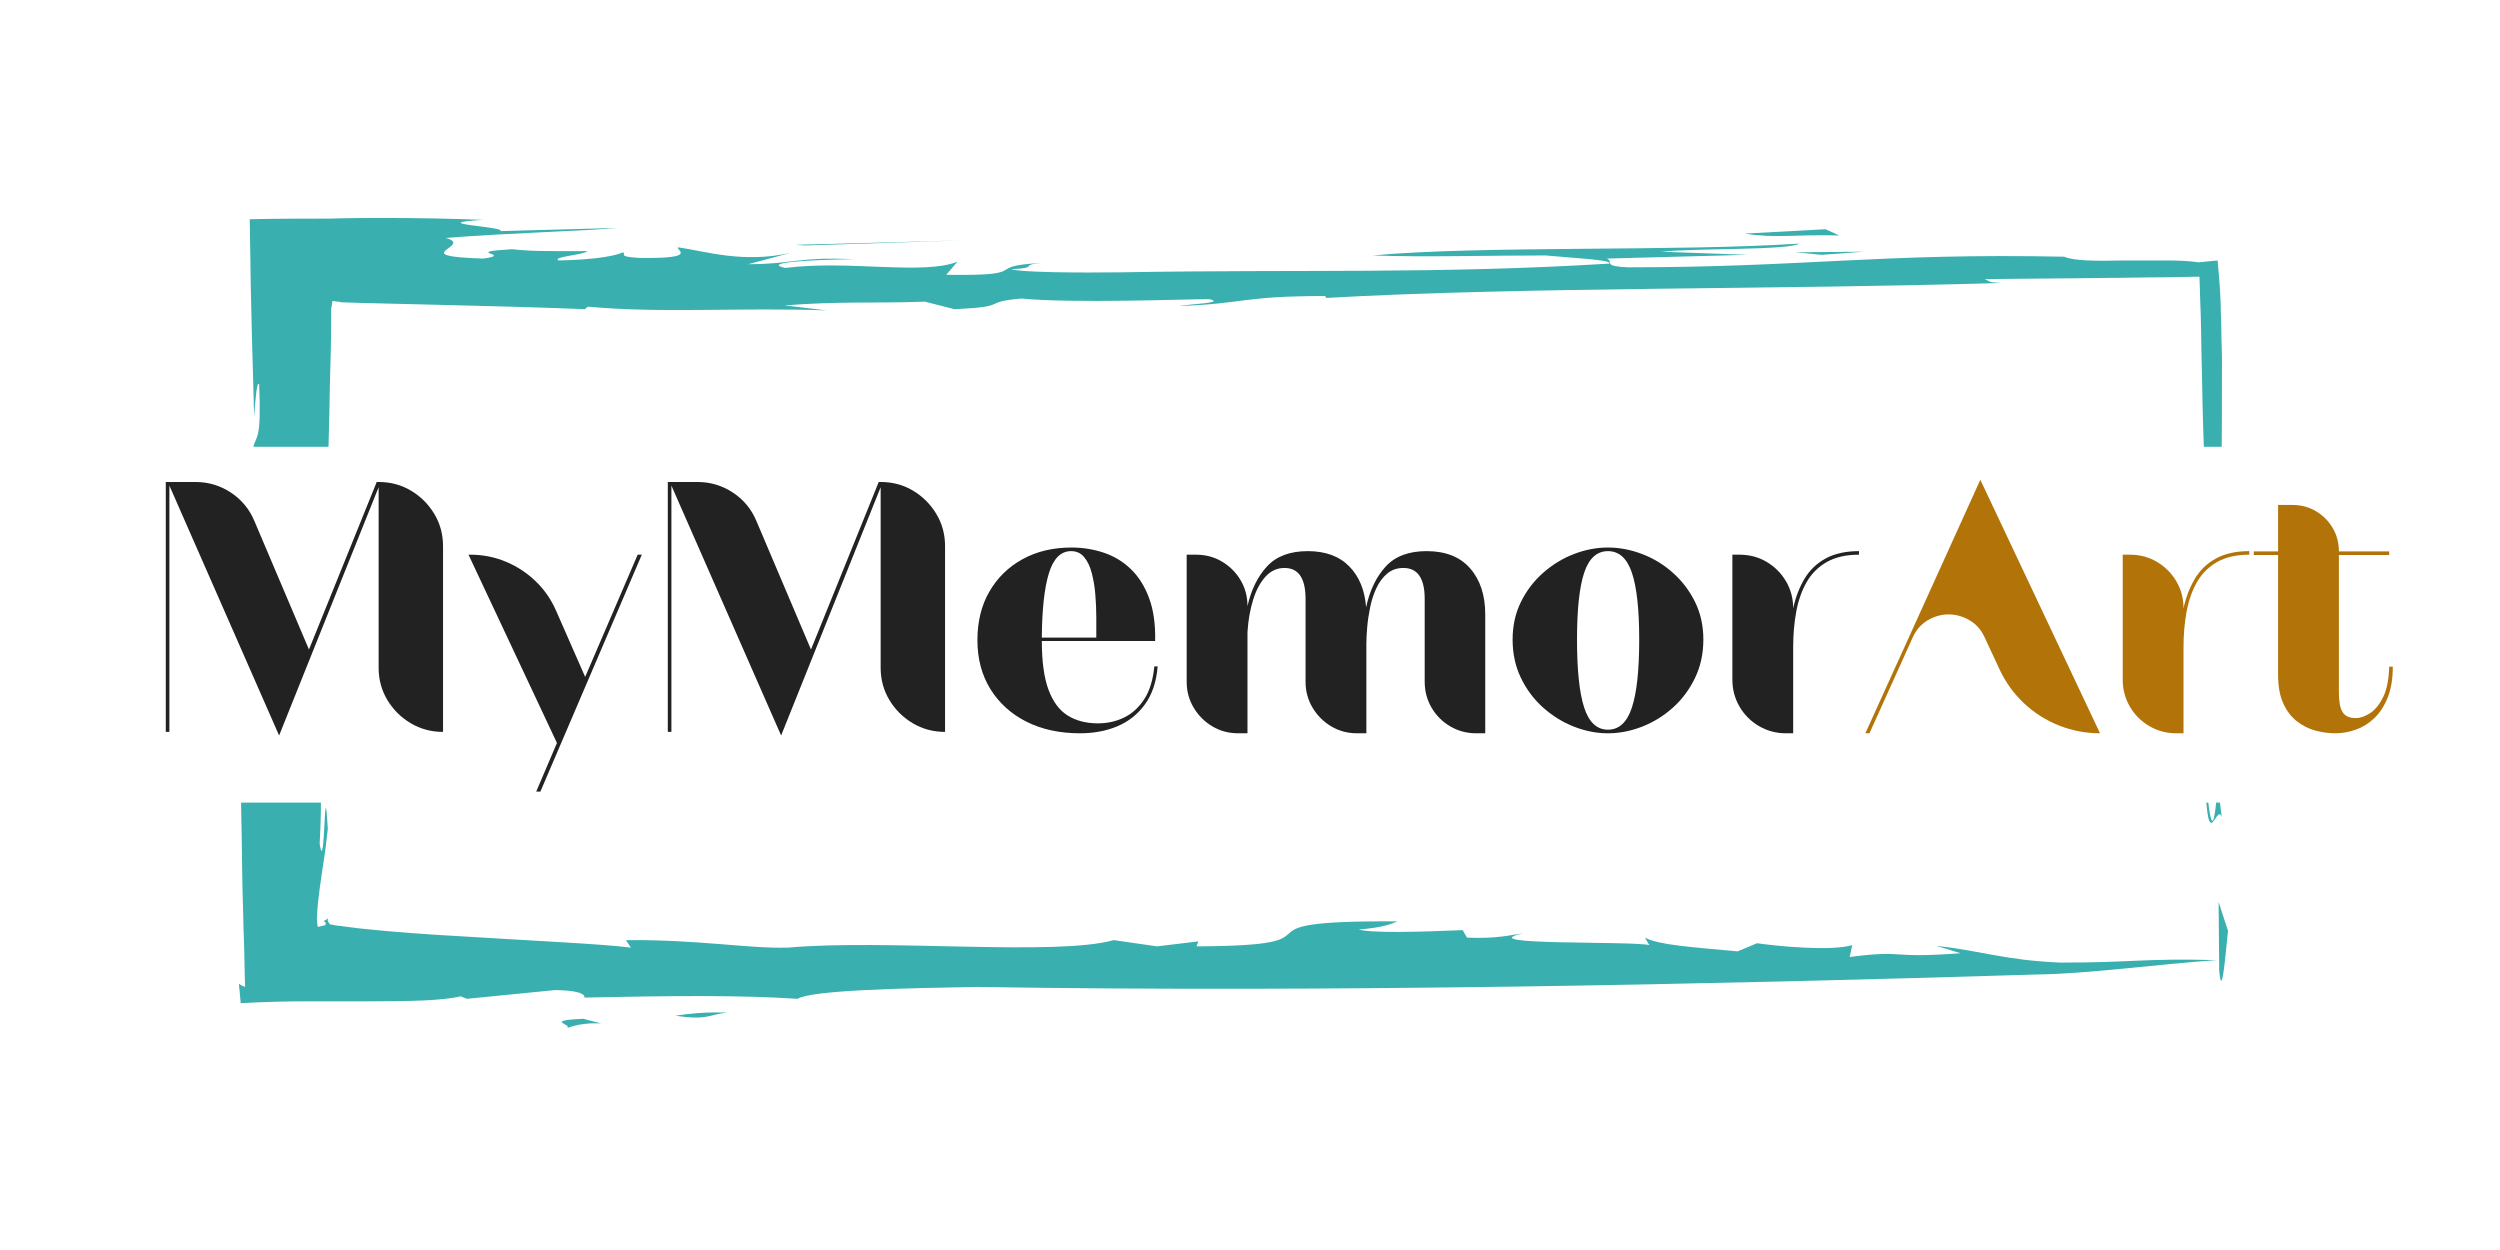 <svg version="1.0" preserveAspectRatio="xMidYMid meet" height="600" viewBox="0 0 900 450" zoomAndPan="magnify" width="1200" xmlns:xlink="http://www.w3.org/1999/xlink" xmlns="http://www.w3.org/2000/svg"><defs><g></g><clipPath id="520148d8e6"><path clip-rule="nonzero" d="M 88.328 78 L 802 78 L 802 160.852 L 88.328 160.852 Z M 88.328 78"></path></clipPath><clipPath id="b34e31b8aa"><path clip-rule="nonzero" d="M 798 324 L 802.078 324 L 802.078 354 L 798 354 Z M 798 324"></path></clipPath><clipPath id="4713d3ae37"><path clip-rule="nonzero" d="M 793 288.93 L 800 288.93 L 800 297 L 793 297 Z M 793 288.93"></path></clipPath><clipPath id="dcef24b425"><path clip-rule="nonzero" d="M 84.637 288.93 L 799 288.93 L 799 362 L 84.637 362 Z M 84.637 288.93"></path></clipPath><clipPath id="a9d22db6f7"><path clip-rule="nonzero" d="M 202 366 L 217 366 L 217 370.977 L 202 370.977 Z M 202 366"></path></clipPath></defs><rect fill-opacity="1" height="540" y="-45" fill="#ffffff" width="1080" x="-90"></rect><rect fill-opacity="1" height="540" y="-45" fill="#ffffff" width="1080" x="-90"></rect><g clip-path="url(#520148d8e6)"><path fill-rule="nonzero" fill-opacity="1" d="M 282.457 109.945 C 302.75 108.375 314.023 109.273 332.961 108.598 L 343.559 111.297 C 364.301 110.395 352.578 108.824 367.684 107.473 C 386.621 109.273 426.305 107.699 435.324 107.699 C 441.637 109.047 427.656 109.496 424.5 110.172 C 448.625 109.273 447.047 106.574 477.035 106.574 L 477.484 107.25 C 549.41 103.203 640.727 104.328 720.539 101.855 C 715.129 101.629 716.48 101.18 714.453 100.504 C 728.434 100.281 742.863 100.281 757.293 100.055 C 764.508 100.055 771.949 99.832 779.164 99.832 L 791.789 99.605 C 792.016 103.879 792.016 108.148 792.238 112.418 C 792.465 119.84 792.465 127.031 792.691 134.227 C 792.914 148.613 793.367 162.773 794.043 176.488 C 795.172 203.914 796.523 229.543 798.777 252.02 C 798.328 230.441 799.23 201.664 799.68 172.668 C 799.906 158.055 799.906 143.441 799.906 129.504 C 799.906 125.906 799.68 122.535 799.68 119.164 C 799.68 115.793 799.453 112.645 799.453 109.496 C 799.23 103.652 798.777 98.258 798.328 93.762 C 795.848 93.984 793.594 94.211 791.562 94.434 C 788.406 93.984 784.348 93.762 779.84 93.762 C 774.879 93.762 769.691 93.762 764.73 93.762 C 755.039 93.984 746.695 93.984 743.086 92.41 C 676.801 91.062 649.742 96.234 585.938 96.234 C 576.691 95.785 581.203 94.434 578.496 93.086 L 629 91.738 L 598.113 90.613 C 611.414 89.266 643.883 90.164 647.715 87.691 C 603.523 90.613 532.953 88.367 494.172 91.961 C 512.207 92.637 534.98 91.961 556.398 91.961 C 565.871 92.863 580.523 93.535 579.398 94.887 C 518.07 98.707 467.113 96.906 403.984 98.031 C 388.199 98.258 366.781 98.031 364.074 96.906 C 374.449 96.457 366.555 95.336 375.125 94.66 C 352.801 95.785 372.871 99.383 340.629 98.93 L 344.688 94.211 C 332.285 99.156 305.68 93.535 282.684 96.457 C 274.34 94.66 289.672 93.535 307.258 93.312 C 287.191 92.41 285.387 95.109 269.379 95.109 L 284.484 91.062 C 267.352 94.887 253.82 90.391 244.129 89.039 C 243 89.938 252.02 93.086 230.598 92.863 C 221.355 92.414 226.09 91.289 224.059 90.84 C 222.934 91.738 215.266 93.535 201.062 93.762 C 198.582 92.414 210.531 91.738 211.434 90.391 C 200.836 90.391 192.043 90.613 184.379 89.715 C 165.438 90.84 185.504 91.512 174.008 93.086 C 145.148 92.188 171.074 88.59 160.477 85.668 C 182.348 83.871 210.309 83.195 222.031 82.07 L 180.094 83.195 C 182.574 81.621 151.91 80.496 173.781 79.148 C 162.734 78.699 150.785 78.473 138.609 78.473 C 132.07 78.473 125.531 78.473 118.766 78.699 C 109.07 78.699 99.602 78.699 89.906 78.926 C 90.359 116.465 91.035 130.402 91.484 149.961 C 91.938 144.34 92.387 137.148 93.289 138.273 C 94.191 158.953 92.16 156.707 91.262 160.75 C 92.387 176.039 95.094 174.238 96.895 183.684 C 94.641 215.152 95.996 219.648 92.84 246.402 L 95.543 244.828 C 93.289 263.938 97.348 266.633 95.77 287.09 C 95.094 288.215 94.418 280.348 93.965 274.051 C 94.867 292.262 91.711 290.688 92.84 308.445 L 89.906 294.508 C 89.906 308.672 91.035 329.352 88.328 321.934 C 89.906 334.301 90.359 351.16 90.582 368.918 C 90.809 377.688 90.809 386.902 91.035 395.668 C 91.262 401.066 91.262 406.461 91.484 411.406 C 91.711 417.477 91.711 423.547 91.938 428.941 C 91.262 428.715 90.359 428.266 89.68 427.816 C 89.906 429.84 90.133 432.086 90.359 434.785 C 97.797 434.336 106.59 434.109 116.062 434.109 C 123.051 434.109 130.492 434.109 137.707 434.109 C 150.785 434.109 163.184 433.887 169.496 432.312 L 171.75 433.211 L 203.543 430.066 C 217.973 430.289 213.012 433.887 214.141 432.762 C 245.707 432.086 270.508 431.863 290.801 433.211 C 295.984 430.066 329.129 429.391 355.508 428.941 C 482.672 430.965 619.305 428.043 737.449 424.445 C 755.039 424.219 779.613 420.848 801.711 419.273 C 774.652 418.602 772.172 420.172 745.344 420.172 C 725.277 419.273 718.059 416.125 700.699 414.105 L 709.492 416.801 C 682.438 418.824 690.777 415.453 669.586 418.148 L 670.488 413.879 C 663.047 416.125 644.105 414.328 636.215 413.203 L 629.227 416.125 C 612.316 414.555 601.043 413.879 595.855 411.18 L 597.434 413.879 C 591.121 412.305 532.051 414.105 552.117 409.609 C 547.156 410.281 542.645 411.629 531.824 411.18 L 530.246 408.484 C 514.688 409.156 497.328 409.609 492.816 408.258 C 501.16 407.586 504.09 406.461 506.797 405.336 C 440.961 404.887 492.816 414.105 434.422 414.328 L 435.098 412.531 L 420.219 414.328 L 404.66 412.082 C 383.691 417.926 322.59 411.629 287.418 414.777 C 273.438 415.227 255.398 411.855 229.02 412.082 L 230.824 414.777 C 220.227 413.43 194.977 412.305 170.172 410.73 C 157.773 410.059 145.371 409.156 134.773 408.035 C 132.07 407.809 129.59 407.359 127.336 407.137 C 126.207 406.91 125.078 406.91 123.953 406.684 L 123.051 406.461 L 122.602 406.461 L 122.375 406.234 C 121.699 405.562 121.473 404.887 121.922 404.211 C 121.246 404.66 120.57 405.113 120.344 405.113 C 120.121 405.336 120.121 405.336 120.344 405.336 C 120.57 405.562 121.246 405.562 120.797 406.684 C 119.895 406.91 118.992 407.137 118.09 407.359 C 117.863 406.012 117.641 404.438 117.863 403.312 L 117.863 402.641 C 117.863 402.641 117.863 402.641 117.863 402.414 C 117.863 401.289 118.09 400.391 118.09 399.266 C 118.316 397.242 118.543 395.445 118.766 393.648 C 119.668 386.68 120.797 381.059 121.699 372.066 C 120.344 348.012 120.797 390.273 118.766 377.461 C 120.797 340.816 115.387 347.562 117.188 302.379 C 118.766 297.883 118.316 314.066 119.219 318.789 C 116.512 286.867 118.09 227.52 117.641 180.086 C 118.09 167.27 118.543 153.109 118.766 138.047 C 118.992 130.629 119.219 122.762 119.219 114.891 L 119.219 111.969 C 119.219 111.746 119.219 111.746 119.219 111.52 L 119.219 111.07 L 119.441 110.172 C 119.441 109.496 119.668 109.047 119.668 108.371 C 120.344 108.371 121.02 108.598 121.922 108.598 L 122.824 108.824 L 129.59 109.047 C 138.832 109.273 148.078 109.496 157.32 109.723 C 175.809 110.172 193.848 110.621 210.531 111.297 L 211.66 110.395 C 238.039 112.867 266.672 110.621 297.562 111.746 Z M 282.457 109.945" fill="#3aafaf"></path></g><path fill-rule="nonzero" fill-opacity="1" d="M 662.145 84.77 L 657.184 82.52 L 628.098 84.094 C 639.598 85.895 645.684 84.32 662.145 84.77 Z M 662.145 84.77" fill="#3aafaf"></path><path fill-rule="nonzero" fill-opacity="1" d="M 655.832 91.738 L 670.938 90.613 L 646.363 90.84 Z M 655.832 91.738" fill="#3aafaf"></path><path fill-rule="nonzero" fill-opacity="1" d="M 286.289 88.141 L 289.898 88.367 L 345.586 86.566 Z M 286.289 88.141" fill="#3aafaf"></path><g fill-opacity="1" fill="#004b87"><g transform="translate(36.691, 263.984)"><g></g></g></g><g fill-opacity="1" fill="#222222"><g transform="translate(51.619, 263.984)"><g><path d="M 84.688 -23.594 L 84.688 -88.578 L 48.859 0.797 L 9.359 -89.172 L 9.359 -0.5 L 8.062 -0.5 L 8.062 -90.469 L 18.703 -90.469 C 23.422 -90.469 27.703 -89.188 31.547 -86.625 C 35.398 -84.07 38.219 -80.641 40 -76.328 L 59.609 -30.156 L 84 -90.469 L 84.688 -90.469 C 89 -90.469 92.895 -89.422 96.375 -87.328 C 99.863 -85.234 102.648 -82.445 104.734 -78.969 C 106.828 -75.488 107.875 -71.625 107.875 -67.375 L 107.875 -0.5 C 103.633 -0.5 99.754 -1.539 96.234 -3.625 C 92.723 -5.719 89.922 -8.504 87.828 -11.984 C 85.734 -15.473 84.688 -19.344 84.688 -23.594 Z M 84.688 -23.594"></path></g></g></g><g fill-opacity="1" fill="#222222"><g transform="translate(167.658, 263.984)"><g><path d="M 61.906 -64.297 L 63.391 -64.297 L 26.875 21 L 25.375 21 L 32.844 3.484 L 1 -64.297 L 1.688 -64.297 C 6.133 -64.297 10.363 -63.461 14.375 -61.797 C 18.395 -60.141 21.977 -57.801 25.125 -54.781 C 28.281 -51.77 30.754 -48.207 32.547 -44.094 L 43 -20.297 Z M 61.906 -64.297"></path></g></g></g><g fill-opacity="1" fill="#222222"><g transform="translate(232.346, 263.984)"><g><path d="M 84.688 -23.594 L 84.688 -88.578 L 48.859 0.797 L 9.359 -89.172 L 9.359 -0.5 L 8.062 -0.5 L 8.062 -90.469 L 18.703 -90.469 C 23.422 -90.469 27.703 -89.188 31.547 -86.625 C 35.398 -84.07 38.219 -80.641 40 -76.328 L 59.609 -30.156 L 84 -90.469 L 84.688 -90.469 C 89 -90.469 92.895 -89.422 96.375 -87.328 C 99.863 -85.234 102.648 -82.445 104.734 -78.969 C 106.828 -75.488 107.875 -71.625 107.875 -67.375 L 107.875 -0.5 C 103.633 -0.5 99.754 -1.539 96.234 -3.625 C 92.723 -5.719 89.922 -8.504 87.828 -11.984 C 85.734 -15.473 84.688 -19.344 84.688 -23.594 Z M 84.688 -23.594"></path></g></g></g><g fill-opacity="1" fill="#222222"><g transform="translate(348.385, 263.984)"><g><path d="M 68.375 -24.078 C 67.906 -18.504 66.375 -13.941 63.781 -10.391 C 61.195 -6.848 57.898 -4.227 53.891 -2.531 C 49.879 -0.844 45.383 0 40.406 0 C 33.102 0 26.68 -1.391 21.141 -4.172 C 15.609 -6.961 11.281 -10.879 8.156 -15.922 C 5.039 -20.961 3.484 -26.832 3.484 -33.531 C 3.484 -40.238 4.926 -46.078 7.812 -51.047 C 10.695 -56.023 14.676 -59.906 19.75 -62.688 C 24.832 -65.477 30.691 -66.875 37.328 -66.875 C 41.43 -66.875 45.344 -66.242 49.062 -64.984 C 52.781 -63.723 56.031 -61.734 58.812 -59.016 C 61.602 -56.297 63.773 -52.812 65.328 -48.562 C 66.891 -44.32 67.602 -39.211 67.469 -33.234 L 26.672 -33.234 C 26.672 -25.867 27.469 -20.031 29.062 -15.719 C 30.656 -11.406 32.957 -8.301 35.969 -6.406 C 38.988 -4.52 42.625 -3.578 46.875 -3.578 C 50.258 -3.578 53.395 -4.273 56.281 -5.672 C 59.164 -7.066 61.586 -9.27 63.547 -12.281 C 65.504 -15.301 66.711 -19.234 67.172 -24.078 Z M 37.219 -65.578 C 33.5 -65.578 30.828 -62.906 29.203 -57.562 C 27.578 -52.227 26.734 -44.52 26.672 -34.438 L 46.281 -34.438 C 46.281 -36.562 46.281 -39 46.281 -41.75 C 46.281 -44.5 46.16 -47.266 45.922 -50.047 C 45.691 -52.836 45.258 -55.41 44.625 -57.766 C 44 -60.129 43.086 -62.02 41.891 -63.438 C 40.703 -64.863 39.145 -65.578 37.219 -65.578 Z M 37.219 -65.578"></path></g></g></g><g fill-opacity="1" fill="#222222"><g transform="translate(420.437, 263.984)"><g><path d="M 42 -59.516 C 39.344 -59.516 37.066 -58.484 35.172 -56.422 C 33.285 -54.367 31.797 -51.598 30.703 -48.109 C 29.609 -44.629 28.926 -40.734 28.656 -36.422 L 28.656 0 L 25.281 0 C 21.895 0 18.805 -0.828 16.016 -2.484 C 13.234 -4.141 10.992 -6.379 9.297 -9.203 C 7.609 -12.023 6.766 -15.129 6.766 -18.516 L 6.766 -64.297 L 10.156 -64.297 C 13.602 -64.297 16.719 -63.461 19.5 -61.797 C 22.289 -60.141 24.516 -57.914 26.172 -55.125 C 27.828 -52.344 28.656 -49.227 28.656 -45.781 C 29.988 -51.688 32.344 -56.461 35.719 -60.109 C 39.102 -63.754 43.984 -65.578 50.359 -65.578 C 56.723 -65.578 61.695 -63.754 65.281 -60.109 C 68.863 -56.461 70.891 -51.551 71.359 -45.375 C 72.68 -51.477 75.035 -56.367 78.422 -60.047 C 81.805 -63.734 86.719 -65.578 93.156 -65.578 C 99.988 -65.578 105.211 -63.504 108.828 -59.359 C 112.441 -55.211 114.25 -49.691 114.25 -42.797 L 114.25 0 L 110.969 0 C 107.582 0 104.477 -0.828 101.656 -2.484 C 98.844 -4.141 96.602 -6.379 94.938 -9.203 C 93.281 -12.023 92.453 -15.129 92.453 -18.516 L 92.453 -48.375 C 92.453 -55.801 89.898 -59.516 84.797 -59.516 C 82.473 -59.516 80.516 -58.832 78.922 -57.469 C 77.328 -56.113 76.031 -54.359 75.031 -52.203 C 74.039 -50.047 73.297 -47.738 72.797 -45.281 C 72.297 -42.82 71.945 -40.43 71.75 -38.109 C 71.551 -35.797 71.453 -33.805 71.453 -32.141 L 71.453 0 L 68.078 0 C 64.691 0 61.602 -0.828 58.812 -2.484 C 56.031 -4.141 53.789 -6.379 52.094 -9.203 C 50.406 -12.023 49.562 -15.129 49.562 -18.516 L 49.562 -48.375 C 49.562 -55.801 47.039 -59.516 42 -59.516 Z M 42 -59.516"></path></g></g></g><g fill-opacity="1" fill="#222222"><g transform="translate(541.054, 263.984)"><g><path d="M 72.156 -33.734 C 72.156 -28.691 71.16 -24.098 69.172 -19.953 C 67.18 -15.805 64.523 -12.238 61.203 -9.25 C 57.891 -6.27 54.191 -3.984 50.109 -2.391 C 46.023 -0.797 41.926 0 37.812 0 C 33.695 0 29.613 -0.797 25.562 -2.391 C 21.52 -3.984 17.82 -6.27 14.469 -9.25 C 11.125 -12.238 8.457 -15.805 6.469 -19.953 C 4.477 -24.098 3.484 -28.691 3.484 -33.734 C 3.484 -38.711 4.477 -43.223 6.469 -47.266 C 8.457 -51.316 11.125 -54.816 14.469 -57.766 C 17.82 -60.723 21.52 -62.977 25.562 -64.531 C 29.613 -66.094 33.695 -66.875 37.812 -66.875 C 41.926 -66.875 46.023 -66.094 50.109 -64.531 C 54.191 -62.977 57.891 -60.723 61.203 -57.766 C 64.523 -54.816 67.18 -51.316 69.172 -47.266 C 71.16 -43.223 72.156 -38.711 72.156 -33.734 Z M 26.672 -33.734 C 26.672 -22.723 27.531 -14.562 29.25 -9.25 C 30.977 -3.945 33.832 -1.297 37.812 -1.297 C 41.801 -1.297 44.672 -3.945 46.422 -9.25 C 48.18 -14.562 49.062 -22.723 49.062 -33.734 C 49.062 -44.617 48.18 -52.645 46.422 -57.812 C 44.672 -62.988 41.801 -65.578 37.812 -65.578 C 33.832 -65.578 30.977 -62.988 29.25 -57.812 C 27.531 -52.645 26.672 -44.617 26.672 -33.734 Z M 26.672 -33.734"></path></g></g></g><g fill-opacity="1" fill="#222222"><g transform="translate(616.887, 263.984)"><g><path d="M 52.344 -64.297 C 47.695 -64.297 43.832 -63.414 40.75 -61.656 C 37.664 -59.895 35.242 -57.473 33.484 -54.391 C 31.734 -51.305 30.488 -47.754 29.75 -43.734 C 29.02 -39.723 28.656 -35.461 28.656 -30.953 L 28.656 0 L 26.078 0 C 22.555 0 19.316 -0.859 16.359 -2.578 C 13.41 -4.305 11.07 -6.645 9.344 -9.594 C 7.625 -12.551 6.766 -15.789 6.766 -19.312 L 6.766 -64.297 L 9.359 -64.297 C 12.941 -64.297 16.191 -63.43 19.109 -61.703 C 22.023 -59.973 24.344 -57.648 26.062 -54.734 C 27.789 -51.816 28.656 -48.566 28.656 -44.984 C 29.52 -48.961 30.879 -52.508 32.734 -55.625 C 34.598 -58.75 37.141 -61.188 40.359 -62.938 C 43.578 -64.695 47.57 -65.578 52.344 -65.578 Z M 52.344 -64.297"></path></g></g></g><g fill-opacity="1" fill="#b27409"><g transform="translate(670.231, 263.984)"><g><path d="M 31.25 -42.797 C 28.664 -42.797 26.176 -42.098 23.781 -40.703 C 21.395 -39.305 19.57 -37.219 18.312 -34.438 L 2.781 0 L 1.297 0 L 42.688 -91.266 L 85.781 0 C 80.676 0 75.77 -0.926 71.062 -2.781 C 66.352 -4.645 62.156 -7.301 58.469 -10.75 C 54.789 -14.195 51.852 -18.242 49.656 -22.891 L 44.188 -34.641 C 42.926 -37.359 41.098 -39.395 38.703 -40.75 C 36.316 -42.113 33.832 -42.797 31.25 -42.797 Z M 31.25 -42.797"></path></g></g></g><g fill-opacity="1" fill="#b27409"><g transform="translate(757.41, 263.984)"><g><path d="M 52.344 -64.297 C 47.695 -64.297 43.832 -63.414 40.75 -61.656 C 37.664 -59.895 35.242 -57.473 33.484 -54.391 C 31.734 -51.305 30.488 -47.754 29.75 -43.734 C 29.02 -39.723 28.656 -35.461 28.656 -30.953 L 28.656 0 L 26.078 0 C 22.555 0 19.316 -0.859 16.359 -2.578 C 13.41 -4.305 11.07 -6.645 9.344 -9.594 C 7.625 -12.551 6.766 -15.789 6.766 -19.312 L 6.766 -64.297 L 9.359 -64.297 C 12.941 -64.297 16.191 -63.43 19.109 -61.703 C 22.023 -59.973 24.344 -57.648 26.062 -54.734 C 27.789 -51.816 28.656 -48.566 28.656 -44.984 C 29.52 -48.961 30.879 -52.508 32.734 -55.625 C 34.598 -58.75 37.141 -61.188 40.359 -62.938 C 43.578 -64.695 47.57 -65.578 52.344 -65.578 Z M 52.344 -64.297"></path></g></g></g><g fill-opacity="1" fill="#b27409"><g transform="translate(810.752, 263.984)"><g><path d="M 50.656 -23.984 C 50.656 -19.609 50.039 -15.895 48.812 -12.844 C 47.582 -9.789 45.973 -7.316 43.984 -5.422 C 41.992 -3.535 39.77 -2.16 37.312 -1.297 C 34.863 -0.43 32.445 0 30.062 0 C 27.602 0 25.16 -0.328 22.734 -0.984 C 20.316 -1.648 18.094 -2.781 16.062 -4.375 C 14.039 -5.969 12.414 -8.125 11.188 -10.844 C 9.969 -13.562 9.359 -16.977 9.359 -21.094 L 9.359 -64.188 L 0.594 -64.188 L 0.594 -65.484 L 9.359 -65.484 L 9.359 -82.203 L 14.531 -82.203 C 17.645 -82.203 20.461 -81.453 22.984 -79.953 C 25.504 -78.461 27.508 -76.457 29 -73.938 C 30.5 -71.414 31.25 -68.598 31.25 -65.484 L 49.359 -65.484 L 49.359 -64.188 L 31.25 -64.188 L 31.25 -14.531 C 31.25 -11.344 31.695 -9.035 32.594 -7.609 C 33.488 -6.18 35.098 -5.469 37.422 -5.469 C 38.879 -5.469 40.52 -6.031 42.344 -7.156 C 44.164 -8.289 45.754 -10.203 47.109 -12.891 C 48.473 -15.578 49.223 -19.273 49.359 -23.984 Z M 50.656 -23.984"></path></g></g></g><g clip-path="url(#b34e31b8aa)"><path fill-rule="nonzero" fill-opacity="1" d="M 798.922 349.457 C 799.82 359.574 800.949 346.309 802.078 335.07 L 798.695 324.73 Z M 798.922 349.457" fill="#3aafaf"></path></g><g clip-path="url(#4713d3ae37)"><path fill-rule="nonzero" fill-opacity="1" d="M 799.82 294.156 L 796.441 266.281 L 798.02 286.512 C 796.215 308.77 794.41 283.59 793.734 275.047 C 794.41 311.691 797.793 288.312 799.82 294.156 Z M 799.82 294.156" fill="#3aafaf"></path></g><g clip-path="url(#dcef24b425)"><path fill-rule="nonzero" fill-opacity="1" d="M 278.766 36.309 C 299.059 34.734 310.332 35.633 329.27 34.957 L 339.867 37.656 C 360.609 36.758 348.887 35.184 363.992 33.836 C 382.934 35.633 422.613 34.059 431.633 34.059 C 437.945 35.41 423.969 35.859 420.812 36.531 C 444.938 35.633 443.355 32.938 473.344 32.938 L 473.797 33.609 C 545.719 29.562 637.035 30.688 716.852 28.215 C 711.438 27.988 712.793 27.539 710.762 26.867 C 724.742 26.641 739.172 26.641 753.602 26.418 C 760.816 26.418 768.258 26.191 775.473 26.191 L 788.098 25.965 C 788.324 30.238 788.324 34.508 788.547 38.781 C 788.773 46.199 788.773 53.395 789 60.586 C 789.227 74.973 789.676 89.137 790.352 102.848 C 791.48 130.273 792.832 155.902 795.086 178.383 C 794.637 156.801 795.539 128.027 795.988 99.027 C 796.215 84.414 796.215 69.805 796.215 55.867 C 796.215 52.27 795.988 48.898 795.988 45.523 C 795.988 42.152 795.766 39.004 795.766 35.859 C 795.539 30.012 795.086 24.617 794.637 20.121 C 792.156 20.348 789.902 20.57 787.871 20.797 C 784.715 20.348 780.656 20.121 776.148 20.121 C 771.188 20.121 766.004 20.121 761.043 20.121 C 751.348 20.348 743.004 20.348 739.398 18.773 C 673.109 17.426 646.055 22.594 582.246 22.594 C 573 22.145 577.512 20.797 574.805 19.449 L 625.309 18.098 L 594.422 16.977 C 607.723 15.625 640.191 16.523 644.023 14.051 C 599.832 16.977 529.262 14.727 490.48 18.324 C 508.52 18.996 531.289 18.324 552.711 18.324 C 562.18 19.223 576.836 19.898 575.707 21.246 C 514.379 25.066 463.426 23.27 400.293 24.395 C 384.512 24.617 363.09 24.395 360.387 23.27 C 370.758 22.82 362.867 21.695 371.434 21.02 C 349.113 22.145 369.18 25.742 336.938 25.293 L 340.996 20.57 C 328.594 25.516 301.988 19.898 278.992 22.82 C 270.648 21.02 285.98 19.898 303.566 19.672 C 283.5 18.773 281.695 21.473 265.688 21.473 L 280.797 17.426 C 263.66 21.246 250.133 16.75 240.438 15.402 C 239.309 16.301 248.328 19.449 226.91 19.223 C 217.664 18.773 222.398 17.648 220.371 17.199 C 219.242 18.098 211.578 19.898 197.371 20.121 C 194.891 18.773 206.84 18.098 207.742 16.75 C 197.148 16.75 188.352 16.977 180.688 16.074 C 161.746 17.199 181.816 17.875 170.316 19.449 C 141.457 18.547 167.383 14.953 156.789 12.027 C 178.656 10.23 206.617 9.555 218.34 8.434 L 176.402 9.555 C 178.883 7.984 148.219 6.859 170.09 5.512 C 159.043 5.059 147.094 4.836 134.918 4.836 C 128.379 4.836 121.84 4.836 115.078 5.059 C 105.383 5.059 95.91 5.059 86.215 5.285 C 86.668 42.828 87.344 56.766 87.793 76.324 C 88.246 70.703 88.695 63.508 89.598 64.633 C 90.5 85.316 88.473 83.066 87.57 87.113 C 88.695 102.398 91.402 100.602 93.207 110.043 C 90.949 141.516 92.305 146.012 89.148 172.762 L 91.852 171.188 C 89.598 190.297 93.656 192.996 92.078 213.453 C 91.402 214.574 90.727 206.707 90.273 200.414 C 91.176 218.621 88.02 217.047 89.148 234.809 L 86.215 220.871 C 86.215 235.031 87.344 255.715 84.637 248.297 C 86.215 260.66 86.668 277.52 86.895 295.281 C 87.117 304.047 87.117 313.262 87.344 322.031 C 87.57 327.426 87.57 332.82 87.793 337.766 C 88.02 343.836 88.02 349.906 88.246 355.301 C 87.57 355.078 86.668 354.629 85.992 354.176 C 86.215 356.199 86.441 358.449 86.668 361.145 C 94.109 360.695 102.902 360.473 112.371 360.473 C 119.359 360.473 126.801 360.473 134.016 360.473 C 147.094 360.473 159.492 360.246 165.805 358.672 L 168.062 359.574 L 199.852 356.426 C 214.281 356.652 209.32 360.246 210.449 359.125 C 242.016 358.449 266.816 358.223 287.109 359.574 C 292.293 356.426 325.438 355.75 351.816 355.301 C 478.98 357.324 615.613 354.402 733.762 350.805 C 751.348 350.582 775.922 347.207 798.02 345.637 C 770.961 344.961 768.48 346.535 741.652 346.535 C 721.586 345.637 714.371 342.488 697.008 340.465 L 705.801 343.164 C 678.746 345.184 687.09 341.812 665.895 344.512 L 666.797 340.238 C 659.355 342.488 640.418 340.691 632.523 339.566 L 625.535 342.488 C 608.625 340.914 597.352 340.238 592.168 337.543 L 593.746 340.238 C 587.43 338.668 528.359 340.465 548.426 335.969 C 543.465 336.645 538.957 337.992 528.133 337.543 L 526.555 334.844 C 510.996 335.52 493.637 335.969 489.129 334.621 C 497.469 333.945 500.402 332.82 503.105 331.699 C 437.27 331.246 489.129 340.465 430.73 340.691 L 431.406 338.891 L 416.527 340.691 L 400.969 338.441 C 380 344.285 318.898 337.992 283.727 341.141 C 269.746 341.59 251.711 338.215 225.328 338.441 L 227.133 341.141 C 216.535 339.789 191.285 338.668 166.484 337.094 C 154.082 336.418 141.68 335.52 131.086 334.395 C 128.379 334.172 125.898 333.719 123.645 333.496 C 122.516 333.27 121.391 333.27 120.262 333.047 L 119.359 332.82 L 118.91 332.82 L 118.684 332.598 C 118.008 331.922 117.781 331.246 118.234 330.574 C 117.555 331.023 116.879 331.473 116.656 331.473 C 116.43 331.699 116.43 331.699 116.656 331.699 C 116.879 331.922 117.555 331.922 117.105 333.047 C 116.203 333.27 115.301 333.496 114.398 333.719 C 114.176 332.371 113.949 330.797 114.176 329.676 L 114.176 329 C 114.176 329 114.176 329 114.176 328.773 C 114.176 327.652 114.398 326.75 114.398 325.629 C 114.625 323.605 114.852 321.805 115.074 320.008 C 115.977 313.039 117.105 307.418 118.008 298.426 C 116.656 274.371 117.105 316.637 115.074 303.82 C 117.105 267.18 111.695 273.922 113.496 228.738 C 115.074 224.242 114.625 240.43 115.527 245.148 C 112.82 213.227 114.398 153.879 113.949 106.445 C 114.398 93.633 114.852 79.469 115.074 64.406 C 115.301 56.988 115.527 49.121 115.527 41.254 L 115.527 38.332 C 115.527 38.105 115.527 38.105 115.527 37.883 L 115.527 37.43 L 115.754 36.531 C 115.754 35.859 115.977 35.41 115.977 34.734 C 116.656 34.734 117.332 34.957 118.234 34.957 L 119.133 35.184 L 125.898 35.41 C 135.145 35.633 144.387 35.859 153.633 36.082 C 172.121 36.531 190.156 36.98 206.84 37.656 L 207.969 36.758 C 234.348 39.23 262.984 36.98 293.871 38.105 Z M 278.766 36.309" fill="#3aafaf"></path></g><g clip-path="url(#a9d22db6f7)"><path fill-rule="nonzero" fill-opacity="1" d="M 203.461 370.363 C 213.379 366.316 223.074 370.363 210 366.766 C 194.441 367.441 207.969 369.016 203.461 370.363 Z M 203.461 370.363" fill="#3aafaf"></path></g><path fill-rule="nonzero" fill-opacity="1" d="M 261.855 364.52 C 252.836 364.293 247.875 364.969 243.141 365.641 C 254.867 367.441 255.09 365.191 261.855 364.52 Z M 261.855 364.52" fill="#3aafaf"></path></svg>